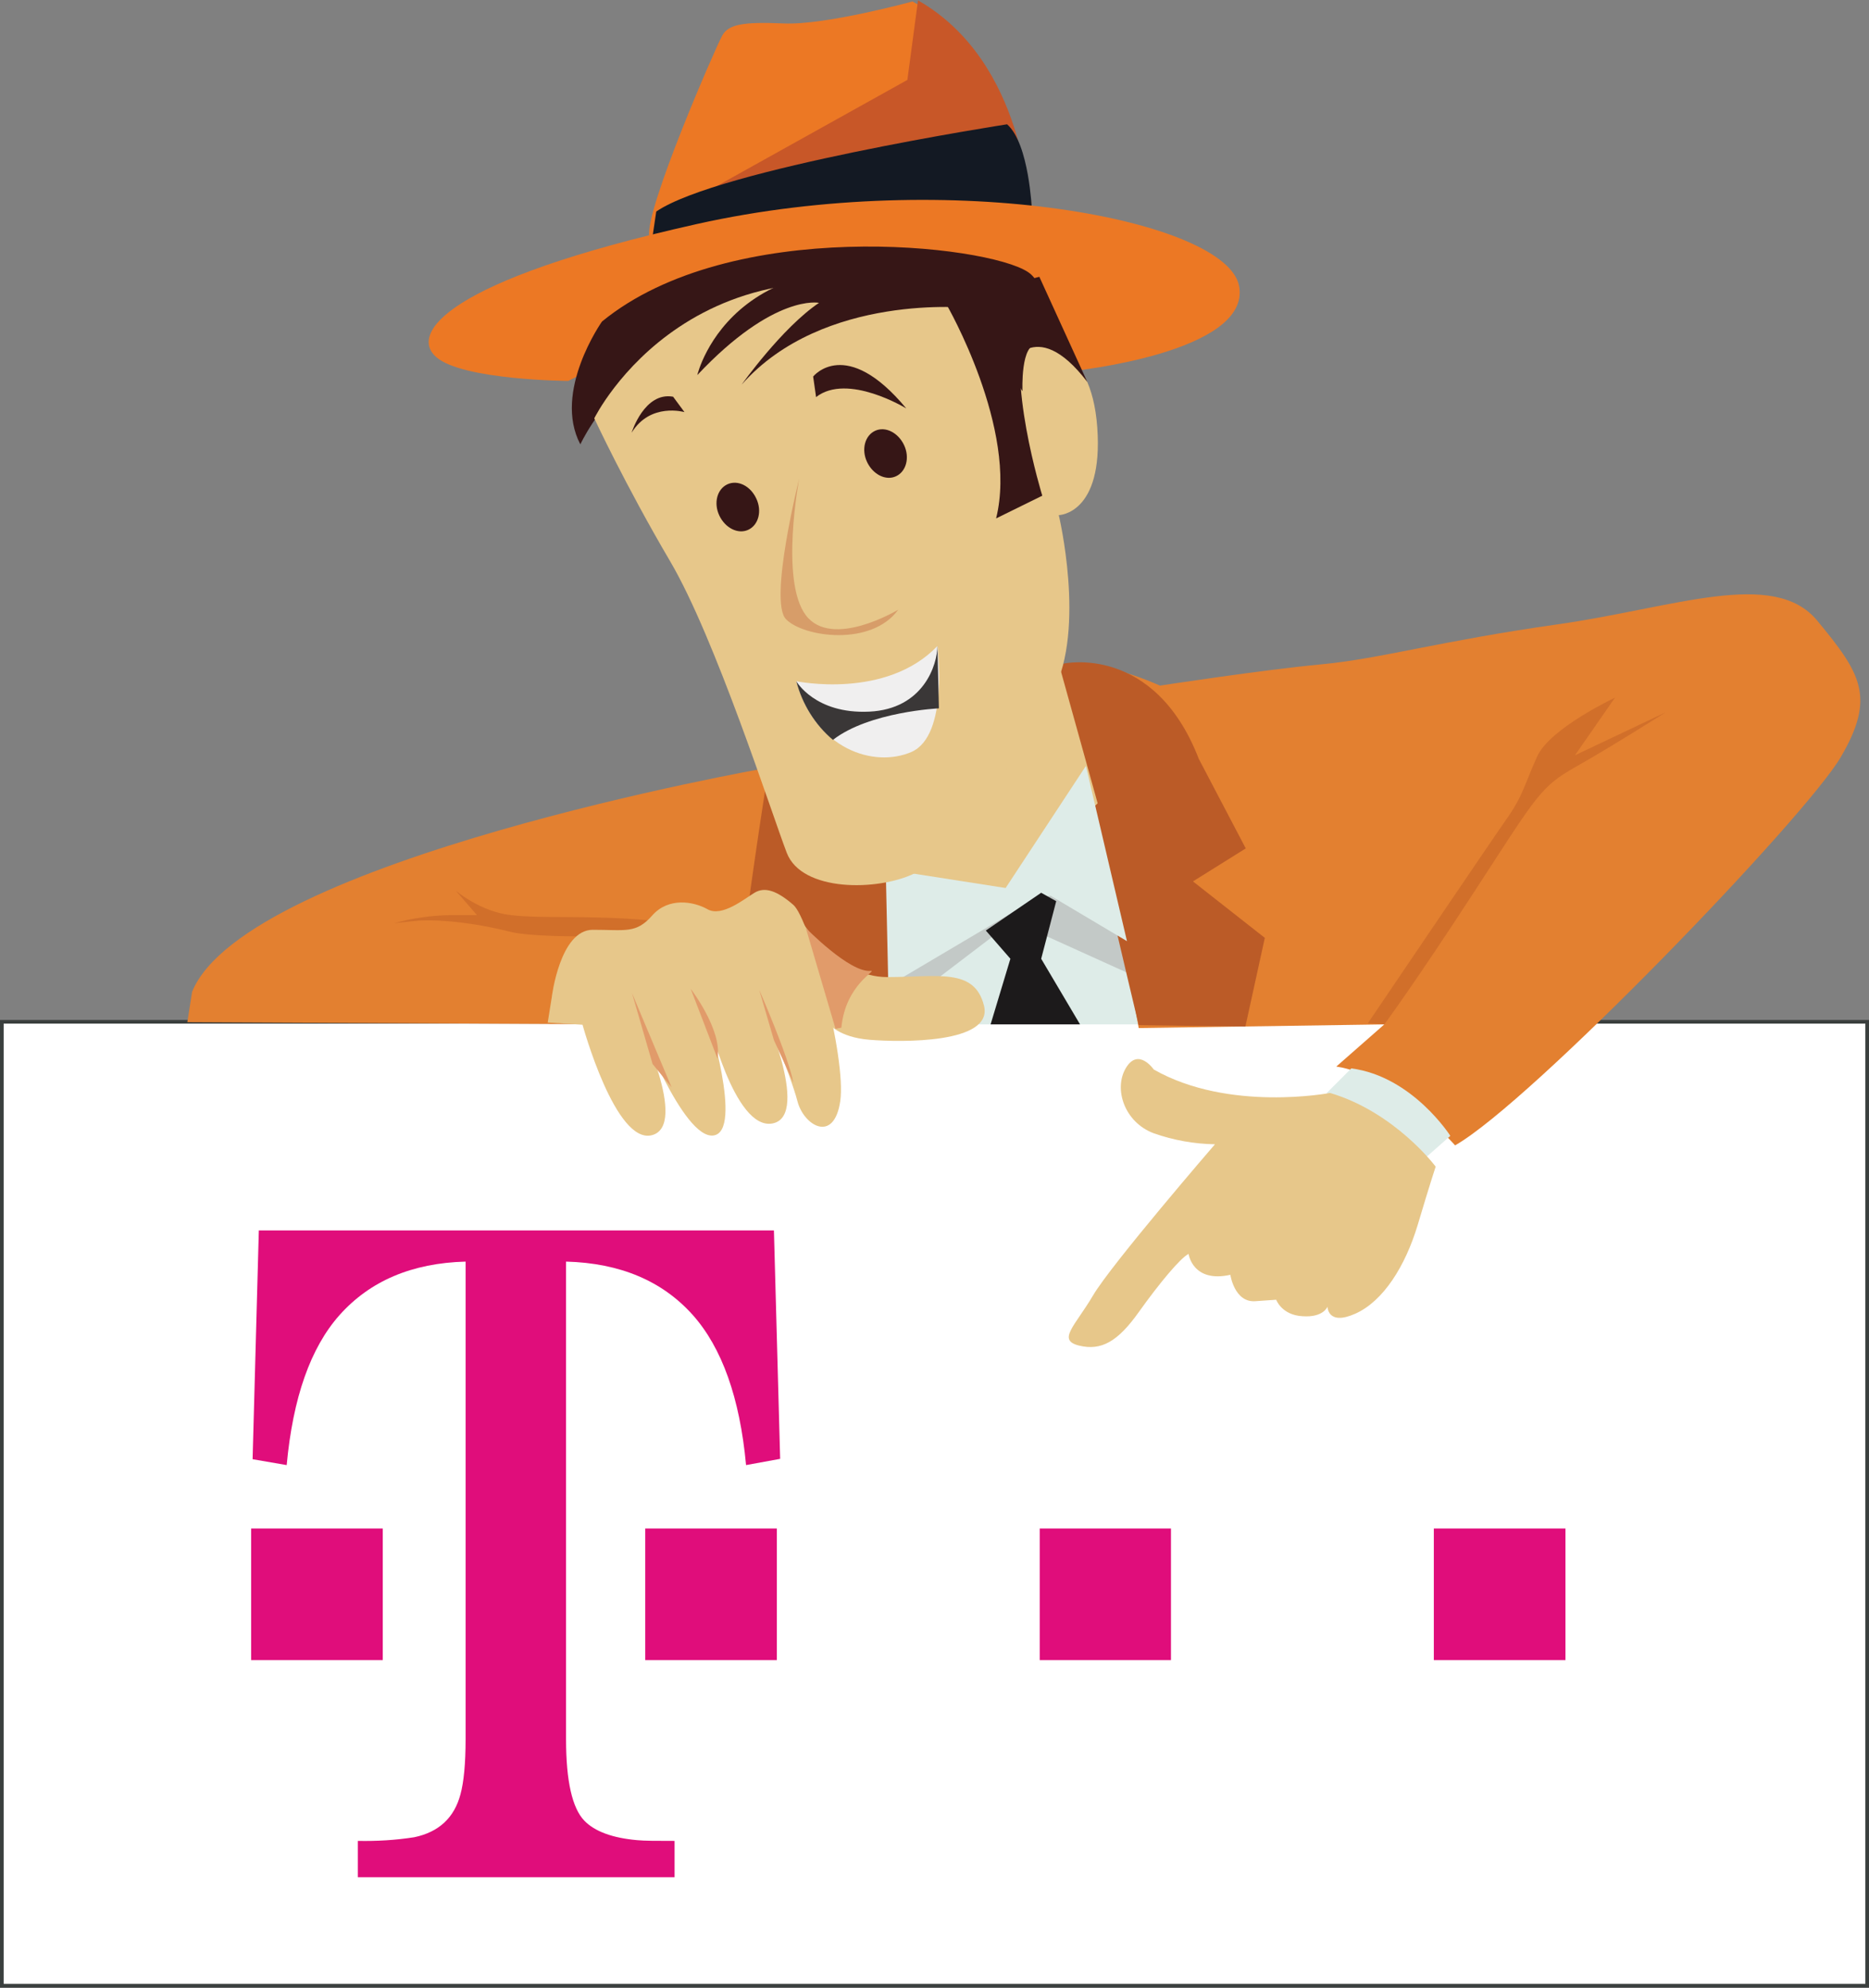 <?xml version="1.0" encoding="utf-8"?>
<!-- Generator: Adobe Illustrator 26.0.3, SVG Export Plug-In . SVG Version: 6.00 Build 0)  -->
<svg version="1.1" id="Ebene_1" xmlns="http://www.w3.org/2000/svg" xmlns:xlink="http://www.w3.org/1999/xlink" x="0px" y="0px"
	 viewBox="0 0 509.8 542.2" style="enable-background:new 0 0 509.8 542.2;" xml:space="preserve">
<rect x="0" y="0" width="509.8" height="542.2" fill="#808080" stroke="none"/>
<style type="text/css">
	.st0{fill:#FFFFFF;stroke:#3A3F3E;stroke-width:1;stroke-miterlimit:3.998;}
	.st1{fill:#DEECE8;}
	.st2{fill:#C3C9C7;}
	.st3{fill:#E38030;}
	.st4{fill:#BB5B27;}
	.st5{fill:#D16F2A;}
	.st6{fill:#E7C78A;}
	.st7{fill:#1C1A1B;}
	.st8{fill:#EC7824;}
	.st9{fill:#C85728;}
	.st10{fill:#131923;}
	.st11{fill:#361616;}
	.st12{fill:#241E13;}
	.st13{fill:#DFAA40;}
	.st14{fill:#FFFFFF;}
	.st15{fill:#D79D69;}
	.st16{fill:#F0EFEF;}
	.st17{fill:#3A3737;}
	.st18{fill:#E19B6A;}
	.st19{fill:#E00D7B;}
</style>
<rect x="0.5" y="278.7" class="st0" width="508.8" height="262.9"/>
<polygon class="st1" points="241.6,279.4 312.2,279.4 300.6,226.8 257,247.4 248,239 241.6,240.3 "/>
<polygon class="st2" points="242.6,276.9 276.3,251.2 310.3,266.6 304.5,241.6 266,247.4 248,253.1 243.5,254.4 "/>
<path class="st3" d="M208.9,209.5c0,0-141.8,25-156.5,61l-1.3,8.3l121.2,0.6c0,0,3.9-20.5,22.5-19.2s24.4,10.9,24.4,10.9l0.6,6.4
	l23.1,1.9l-1.3-59L208.9,209.5z"/>
<path class="st4" d="M210.2,205.7c0,0-5.8,37.2-7.1,49.4l26.3,8.3l-11.8,16h25.2v-46.2L210.2,205.7z"/>
<path class="st5" d="M201.2,260.2c0,0-0.3-4.5-7.7-5.1c-7.4-0.6-44.3,1.6-54.5-1c-10.3-2.6-20.5-3.5-26-2.9l-5.4,0.6
	c4.9-1.4,10-2.1,15.1-2.2h7.4l-5.8-6.7c0,0,6.7,5.8,15.1,6.7c8.3,1,21.2,0,36.2,1.3c15.1,1.3,23.7,1.9,25.7,3.8
	c1.9,1.9,4.8,7.1,4.8,7.1L201.2,260.2z"/>
<path class="st1" d="M173.3,275.6l2.6,3.8c0,0,11.9-14.4,26-10.6c14.1,3.8,14.4,8.7,14.4,8.7l1.9-8c0,0-2.2-7.4-19.6-9.6
	C181.3,257.7,174.3,269.2,173.3,275.6z"/>
<path class="st4" d="M168.8,279.1c0,0,6.1-17.6,19.9-18.9c0,0-15.1,7.1-12.8,19.2"/>
<path class="st4" d="M206,261.8c0,0,10.9,4.2,11.5,15.7l4.5,0.3C222.1,277.8,222.1,262.8,206,261.8z"/>
<path class="st3" d="M290.4,186.4c5.8,12.2,20.2,94,20.2,94l67-1l-13.1,11.5c15.4,2.2,32.4,21.5,32.4,21.5
	c20.9-11.9,95.6-89.5,105.2-105.9c9.6-16.4,5.5-22.8-6.4-37.2c-11.9-14.4-39.1-3.5-70.9,1s-48.4,9.4-64.4,10.9s-44,5.8-44,5.8
	c-20.5-9-26.6-3.9-26.6-3.9"/>
<path class="st1" d="M368.6,291.4l-6.8,6.8c0,0,18.4,5.1,26.1,18.4l7.7-6.8C395.6,309.8,385.3,293.6,368.6,291.4z"/>
<path class="st6" d="M362.8,298.1c0,0-27.6,5.3-48.1-6.4c0,0-4.2-6.1-7.6-0.4c-3.4,5.7-0.4,14.8,7.6,17.8c5.4,1.9,11,2.9,16.7,3
	c0,0-28.4,32.9-33.3,41.3c-4.9,8.3-9.8,12.1-3.8,13.6c6.1,1.5,10.6-1.1,16.3-9.1c5.7-8,11.4-14.8,13.6-15.9c0,0,1.1,8,11.4,5.7
	c0,0,1.1,7.6,6.8,7.2l5.7-0.4c0,0,1.5,4.2,7.2,4.5c5.7,0.4,6.8-2.6,6.8-2.6s0,5.3,7.6,1.9c7.6-3.4,13.6-12.9,17-24.2
	c3.4-11.4,4.9-15.9,4.9-15.9S380.6,303.4,362.8,298.1z"/>
<path class="st4" d="M290.1,181c0,0,24.7-5.5,36.9,26l12.8,24.4l-14.4,9l19.6,15.4l-5.3,24.2l-29.1-0.4c0,0-22-92.1-21.4-96.6"/>
<path class="st5" d="M377.6,279.4c0,0,8.3-11.2,25-36.9s17.6-27.9,27.3-33.4c9.6-5.4,24.4-14.8,24.4-14.8L429.6,206l10.9-15.7
	c0,0-17.7,8.3-21.2,16c-3.5,7.7-3.8,10.6-8.3,17c-4.5,6.4-37.9,55.8-37.9,55.8L377.6,279.4z"/>
<polygon class="st6" points="243.5,228.8 248,239.7 274.3,243.5 299.4,219.1 287.8,177.4 "/>
<polygon class="st1" points="241.6,237.1 274.3,242.2 296.2,208.9 307.4,256.7 285.2,243.5 242.3,268.9 "/>
<polygon class="st7" points="268.9,253.8 275.6,261.5 270.2,279.4 294.6,279.4 284,261.5 288.1,245.8 284,243.5 "/>
<path class="st8" d="M281.5,56.9c0,0-3.7-40.7-32.6-56.5c0,0-23.7,6.5-35.1,6S198.7,6.7,197,9.7s-21.2,47.7-19.9,54.8
	C178.4,71.5,281.5,56.9,281.5,56.9"/>
<path class="st9" d="M280.7,56.5c0,0-0.9-39.6-30.3-56.4l-2.9,21.7L185,56.6L280.7,56.5"/>
<path class="st10" d="M274.7,33.9c0,0-78.8,12.2-95.7,23.8l-1.3,8.8l103.8-9.3C281.4,57.3,280.8,39.3,274.7,33.9z"/>
<path class="st8" d="M284.6,93.2l7.9,8c0,0,48.7-5,45.5-23.1c-3.2-18.1-78.5-32.5-147.9-17s-78.3,30.1-71.1,36.3
	c7.2,6.3,36,6.5,36,6.5s92.4-48.5,130.8-11.6"/>
<path class="st11" d="M277.4,119.6c0,0,14.3-37.9,3-45.4c-11.3-7.5-81-15.3-116.2,13.5c0,0-13.5,19.1-5.9,33.5
	c0,0,16.4-36.1,61.7-39.7c0,0,28.7-4,41.6,3.2C261.6,84.5,273.9,96.6,277.4,119.6z"/>
<path class="st12" d="M244.1,101.1c0,0-16.1-6.7-22.4,1.6c0,0-4.2-2.5-2.2-5.8C221.7,93.6,236.7,90.3,244.1,101.1z"/>
<path class="st12" d="M179.6,114.8c1.8-2.3,4.5-3.8,7.5-3.9c5-0.3,6.8-2.3,6.1-4.5C192.3,104.2,187.7,95.2,179.6,114.8z"/>
<path class="st12" d="M228.2,108.9c-1.2,2.6,0,5.7,2.7,6.8c2.6,1.2,5.7,0,6.8-2.7c1.2-2.6,0-5.7-2.7-6.8c0,0-0.1,0-0.1,0
	C232.3,105,229.3,106.3,228.2,108.9C228.2,108.9,228.2,108.9,228.2,108.9z"/>
<path class="st12" d="M183.3,119.9c-1.2,2.6,0,5.7,2.7,6.8c2.6,1.2,5.7,0,6.8-2.7c1.2-2.6,0-5.7-2.7-6.8c0,0-0.1,0-0.1,0
	C187.4,116.1,184.4,117.3,183.3,119.9z"/>
<path class="st13" d="M222.2,147.5c0,0-21.2,10.6-23.6,7.5s6.5-33.7-1.8-42.3l-1.4,1.7c3,7.7,3.7,16.2,1.8,24.3
	c-3.1,13.7-2.1,18,1.3,19.4c3.4,1.4,22.8-6.6,25.3-8.7L222.2,147.5z"/>
<path class="st14" d="M255.1,172.4c0,0-29.4,20.3-44.3,14.3l9.3,14C220.1,200.7,250,211.3,255.1,172.4z"/>
<path class="st6" d="M283.1,94c0,0,14.5-1.1,16.2,22.6c1.7,23.7-10.5,23.9-10.5,23.9s7.4,30.9-1.5,48s-27.7,44.8-37.8,49.7
	c-10.1,4.9-30.8,5.1-34.9-5.6c-4.1-10.7-19.5-58.6-31.8-79.5s-20.7-39-20.7-39S189.8,57.6,264.6,84l14.3,22.7
	C278.9,106.7,278.3,93.3,283.1,94z"/>
<path class="st11" d="M238.7,117.5c-2.8,1.3-3.8,5.1-2.2,8.5c1.6,3.4,5.1,5.2,7.9,3.9c2.8-1.3,3.8-5.1,2.2-8.5
	C245,118,241.5,116.2,238.7,117.5z"/>
<path class="st11" d="M198.4,132.1c-2.8,1.3-3.8,5.1-2.2,8.5c1.6,3.4,5.1,5.2,7.9,3.9s3.8-5.1,2.2-8.5
	C204.7,132.5,201.2,130.8,198.4,132.1z"/>
<path class="st11" d="M247.2,111.4c0,0-16-9.8-24.6-3.1l-0.8-5.6C221.8,102.7,230.7,91.5,247.2,111.4z"/>
<path class="st11" d="M183.6,108.2l3.1,4.2c0,0-9.3-2.7-14.4,5.6C172.3,117.9,175.8,106.8,183.6,108.2z"/>
<path class="st15" d="M245,166.3c0,0-18.1,10.9-25.2,1.5s-1.8-37.3-1.8-37.3s-8.4,33.5-3.6,38.4S237.7,176.4,245,166.3z"/>
<path class="st11" d="M264.6,84c0,0-40-4.3-62.3,20.9c0,0,11-15.5,21.1-22.3c0,0-12.2-2.6-33.2,19.7c0,0,10.2-43.9,78.4-23.6"/>
<path class="st11" d="M258.2,83.1c0,0,19.6,33.9,13.5,58.3l12.6-6.2c0,0-10.2-33-4.2-46.7C286.2,74.8,258.4,74.3,258.2,83.1z"/>
<path class="st11" d="M296.6,104.2l-13.1-28.7l-6.8,1.7l-1.8,23.1C275,100.3,282.1,85.2,296.6,104.2z"/>
<path class="st16" d="M217.2,185.8c0,0,24.4,5.1,38.5-9.6c0,0,3.2,24.4-7.1,28.9C238.4,209.5,222.4,204.4,217.2,185.8z"/>
<path class="st17" d="M217.2,185.8c0,0,5.1,9,19.9,8.3s18.6-12.8,18.6-18l0.4,17.1c0,0-19,0.9-28.9,8.6
	C222.3,197.7,218.8,192,217.2,185.8z"/>
<path class="st6" d="M150.5,272c0,0,2.2-18.4,11.2-18.4s11.8,1.1,16.2-3.9c4.4-5,11.2-3.9,15.1-1.7c3.9,2.2,10-2.8,12.8-4.5
	c2.8-1.7,6.1-0.6,10.6,3.3c4.5,3.9,14.5,41.8,12.8,53.5c-1.7,11.7-10,6.7-11.7,0s-10-26.8-10-26.8s13.9,30.7,3.3,32.9
	c-10.6,2.2-17.9-29.6-17.9-29.6s10,31.8,1.7,32.9c-8.3,1.1-20.6-31.3-20.6-31.3s13.9,28.4,3.9,31.2s-19-30.1-19-30.1l-9.5-0.6
	L150.5,272z"/>
<path class="st6" d="M218.9,251.6c0,0,9.3,14.9,23.1,14.9c13.8,0,23.8-2.6,26.4,7.8s-22.7,10-31.2,9.3c-8.6-0.7-11.2-4.5-11.2-4.5
	L218.9,251.6z"/>
<polygon class="st18" points="178,290.2 172.4,270.9 183.2,296.6 "/>
<path class="st18" d="M227.9,280.6l-8.1-27.5c0,0,12,12.3,17.7,11.7c2-0.2-6.9,3.6-8,15.5"/>
<path class="st18" d="M195.7,288.7l-7.3-19C188.4,269.7,197.1,281,195.7,288.7z"/>
<path class="st18" d="M211.1,283.7l-4-13.7c0,0,8,18.3,9.3,25.3"/>
<path class="st19" d="M154.4,474.4c0,11.4,1.7,18.8,5,22.2c2.8,2.9,7.6,4.7,14.4,5.3c2,0.2,5.4,0.2,10.2,0.2v9.9H97.6v-9.9
	c5.2,0.1,10.3-0.2,15.4-1c6.7-1.4,10.9-5.3,12.6-11.7c0.9-3.3,1.4-8.3,1.4-15.1V344.1c-14.7,0.4-26.1,5.3-34.4,14.6
	c-7.9,8.9-12.7,22.5-14.4,40.9l-9.3-1.6l1.7-62.4h140.5l1.7,62.3l-9.3,1.7c-1.7-18.4-6.6-32-14.5-40.9c-8.3-9.3-19.8-14.2-34.6-14.6
	L154.4,474.4L154.4,474.4z M68.5,416.9h35.9v35.9H68.5V416.9z M176,416.9h35.9v35.9H176V416.9z M283.6,416.9h35.8v35.9h-35.8V416.9z
	 M391.2,416.9H427v35.9h-35.9V416.9z"/>
</svg>
